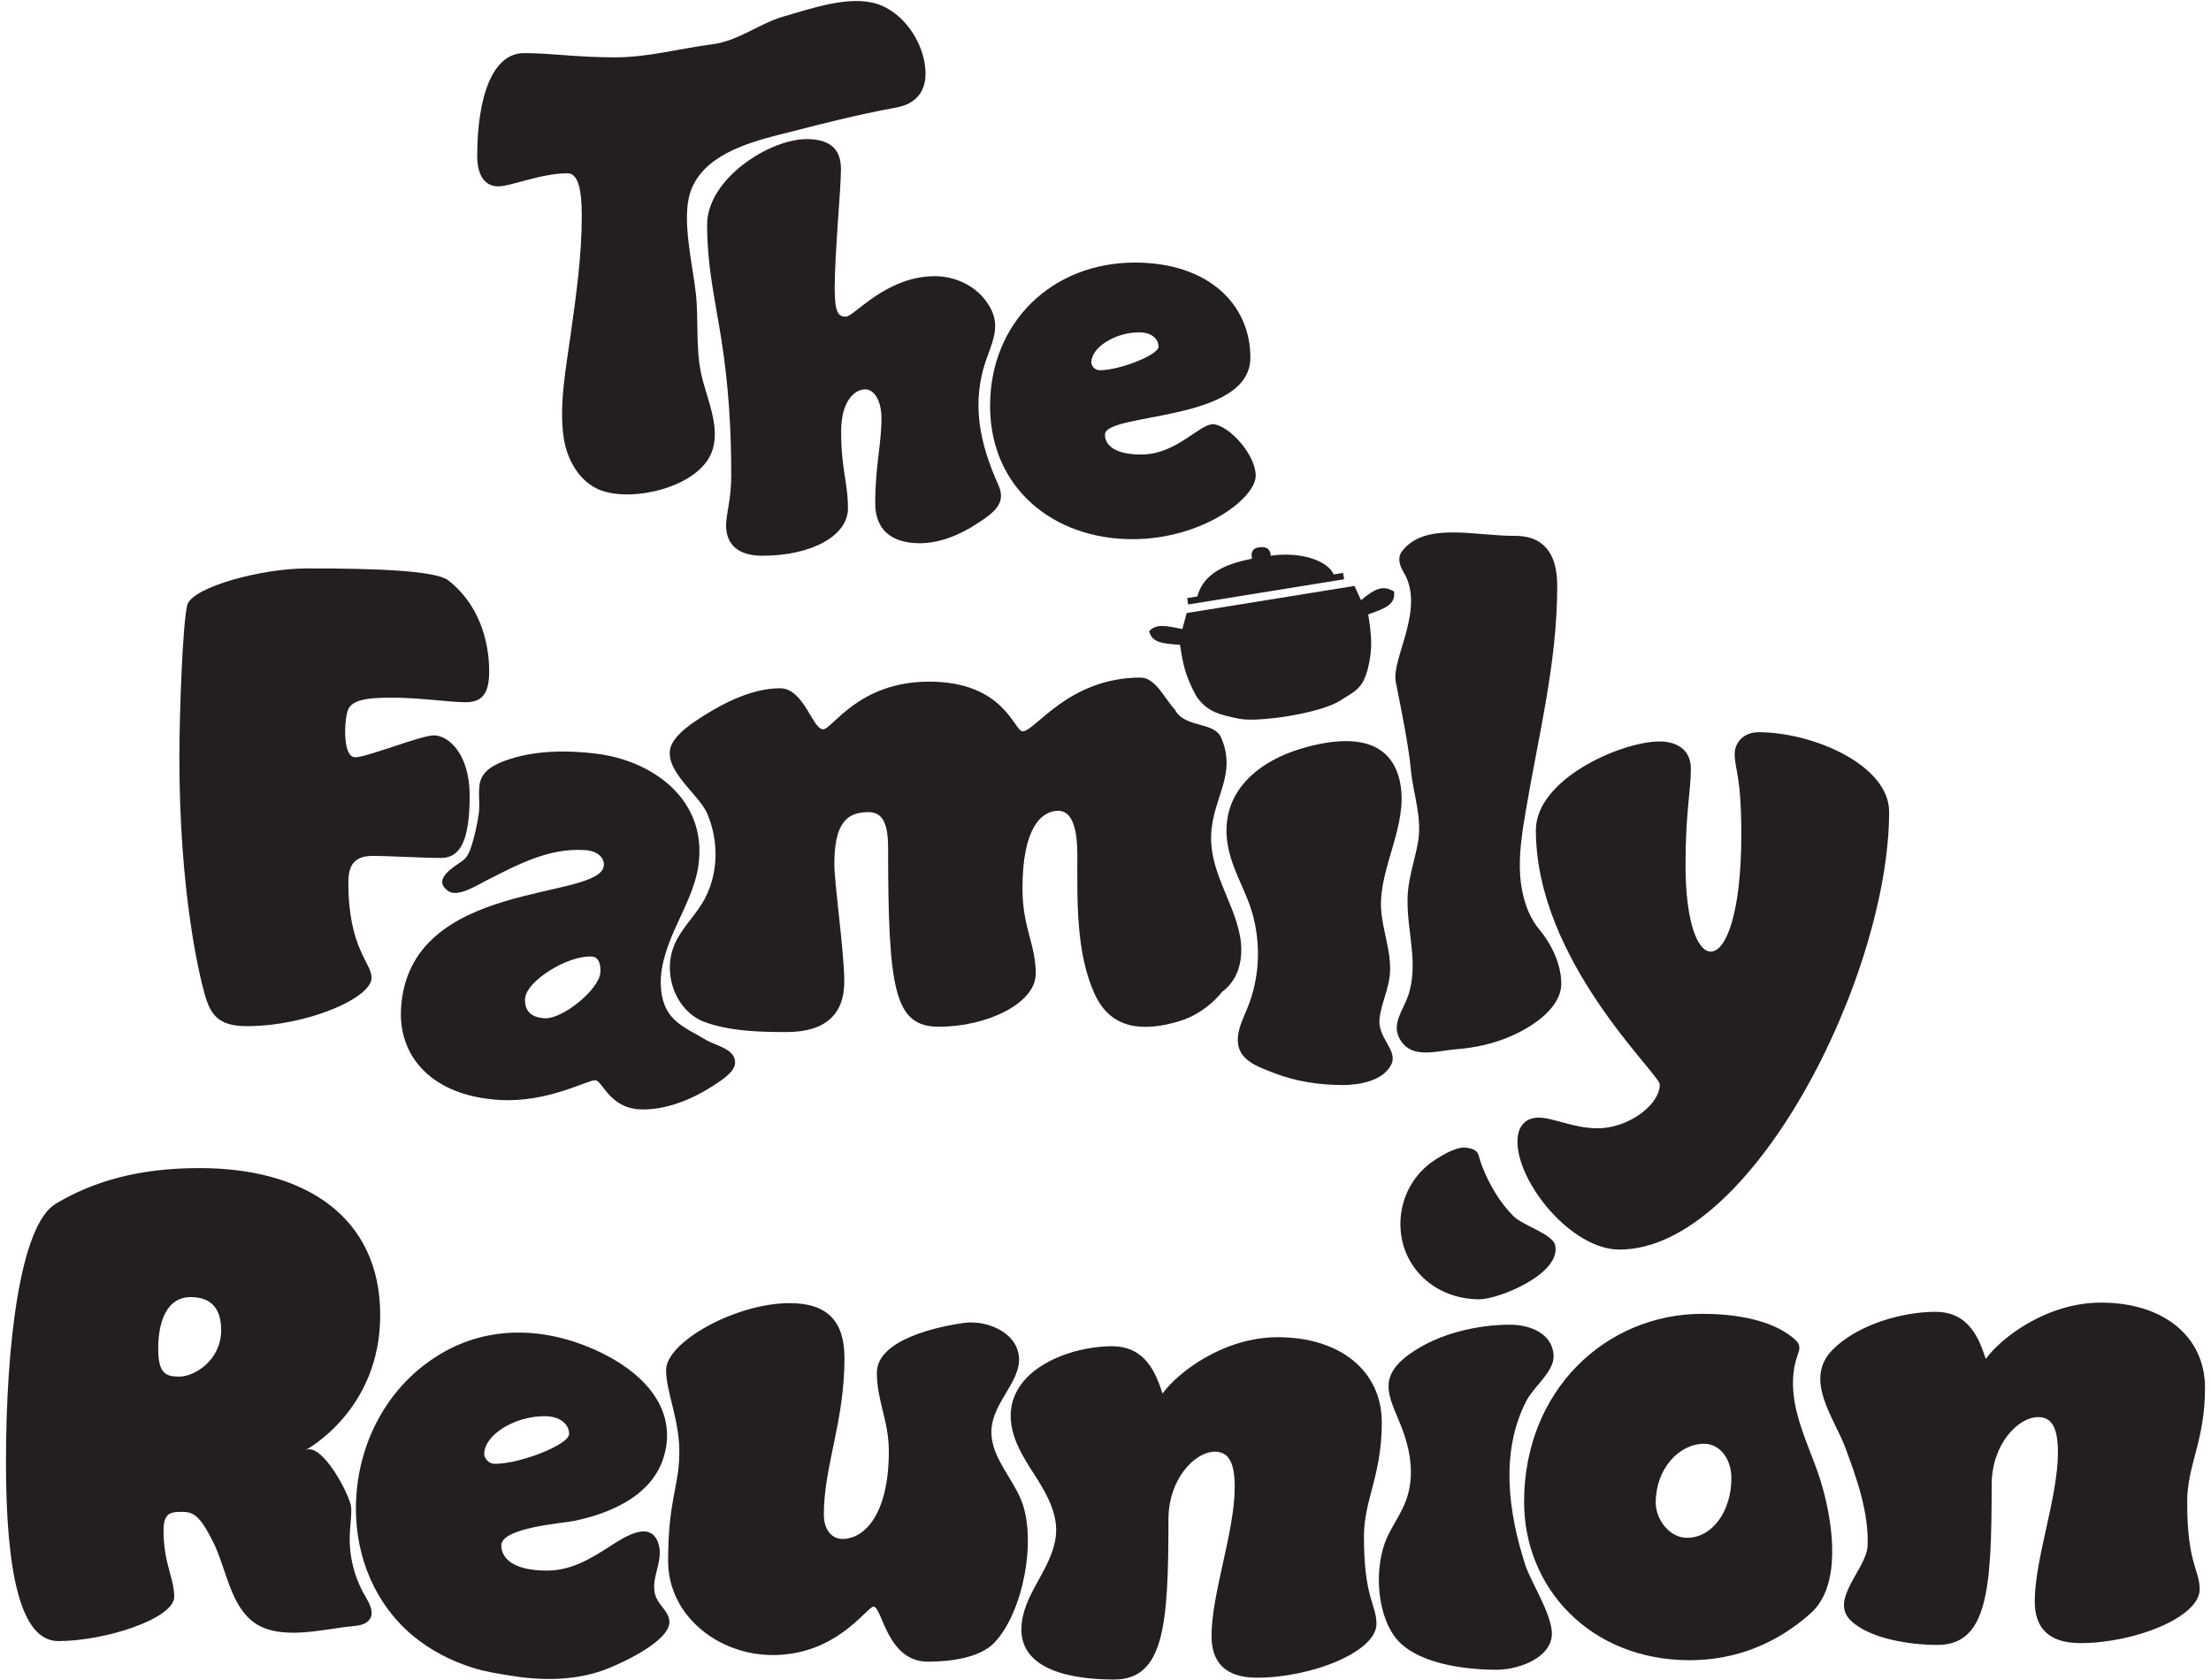 <svg width="275" height="209" viewBox="0 0 275 209" fill="none" xmlns="http://www.w3.org/2000/svg">
<g clip-path="url(#clip0_615_91563)">
<path d="M47.29 163.608C47.29 175.491 38.063 180.368 37.972 180.414C40.055 179.315 43.581 186.115 43.673 187.511C43.741 188.587 43.558 189.686 43.512 190.763C43.375 193.464 44.039 196.189 45.413 198.547C45.939 199.44 46.557 200.539 46.008 201.409C45.596 202.073 44.68 202.233 43.902 202.302C40.147 202.645 34.469 204.317 31.24 201.569C28.607 199.326 28.058 195.021 26.615 192.045C24.875 188.496 24.051 188.084 22.654 188.084C21.258 188.084 20.342 188.175 20.342 190.396C20.342 194.517 21.67 196.326 21.67 198.639C21.67 201.363 13.107 204.157 7.246 204.157C2.552 204.157 0.743 195.662 0.743 181.902C0.743 166.974 2.552 152.389 6.925 149.756C11.458 147.032 17.137 145.315 24.738 145.315C37.972 145.292 47.29 151.405 47.29 163.608ZM19.678 167.798C19.678 170.935 20.663 171.255 22.311 171.255C24.211 171.255 27.508 169.195 27.508 165.486C27.508 162.692 26.18 161.364 23.708 161.364C21.006 161.364 19.678 163.929 19.678 167.798Z" fill="#231F20"/>
<path d="M82.893 179.704C82.87 179.956 82.824 180.208 82.755 180.483C81.633 185.863 76.093 188.267 71.307 189.229C69.911 189.504 62.355 190.053 62.355 192.251C62.355 193.808 63.752 195.388 68.033 195.388C71.079 195.388 73.528 193.877 75.978 192.297C77.604 191.244 81.107 188.908 81.954 192.251C82.229 193.327 81.931 194.449 81.656 195.525C81.382 196.601 81.175 197.769 81.633 198.776C82.091 199.807 83.213 200.585 83.259 201.707C83.396 204.226 76.848 207.156 74.948 207.82C71.216 209.125 67.186 209.079 63.34 208.438C61.829 208.187 60.34 207.958 58.875 207.5C56.128 206.653 53.517 205.302 51.297 203.447C46.649 199.532 44.268 193.739 44.268 187.695C44.268 179.819 48.091 172.332 54.983 168.325C60.752 164.959 67.461 165.12 73.505 167.707C78.428 169.767 83.648 173.797 82.893 179.704ZM67.736 176.178C63.935 176.178 60.226 178.559 60.226 180.872C60.226 181.376 60.73 182.108 61.554 182.108C64.691 182.108 70.781 179.727 70.781 178.399C70.804 177.163 69.636 176.178 67.736 176.178Z" fill="#231F20"/>
<path d="M105.033 168.942C105.033 176.933 102.468 182.382 102.468 188.404C102.468 190.304 103.453 191.449 104.781 191.449C107.666 191.449 110.551 188.152 110.551 180.573C110.551 176.704 109.062 174.3 109.062 170.774C109.062 166.561 117.007 164.958 119.961 164.569C122.571 164.226 126.303 165.599 126.715 168.622C127.173 172.056 122.823 174.781 123.349 178.856C123.716 181.718 125.936 183.962 127.013 186.618C128.982 191.449 127.287 200.584 123.67 204.362C121.815 206.308 118.015 206.72 115.404 206.72C110.299 206.72 109.726 199.874 108.65 199.874C107.826 199.874 104.117 205.896 96.126 205.896C89.28 205.896 83.099 200.951 83.099 194.196C83.099 186.458 84.495 184.969 84.495 180.596C84.495 176.567 82.847 173.178 82.847 170.453C82.847 166.904 91.593 162.119 98.164 162.119C102.88 162.096 105.033 164.34 105.033 168.942Z" fill="#231F20"/>
<path d="M144.597 173.362C146.497 170.729 152.175 166.355 158.93 166.355C166.6 166.355 171.866 170.477 171.866 176.979C171.866 183.573 169.645 186.549 169.645 191.152C169.645 198.89 171.202 199.554 171.202 202.027C171.202 205.484 163.12 208.713 156.365 208.713C152.336 208.713 150.687 206.744 150.687 203.515C150.687 198.249 153.572 190.579 153.572 184.97C153.572 181.673 152.656 180.597 151.099 180.597C148.627 180.597 145.33 183.985 145.33 188.999C145.33 202.027 144.826 208.942 138.575 208.942C133.973 208.942 126.212 208.049 127.105 201.729C127.379 199.715 128.433 197.906 129.417 196.12C130.402 194.334 131.34 192.434 131.363 190.419C131.386 188.106 130.241 185.977 129.028 184.031C127.791 182.085 126.441 180.139 125.914 177.895C124.288 170.751 132.691 167.477 138.324 167.477C142.536 167.5 143.773 170.889 144.597 173.362Z" fill="#231F20"/>
<path d="M183.612 143.231C183.978 143.574 183.956 144.124 184.345 145.085C185.215 147.329 186.52 149.573 188.237 151.29C189.405 152.458 193.068 153.511 193.412 154.862C194.304 158.411 186.474 161.639 183.979 161.639C178.529 161.639 174.179 157.678 174.179 152.252C174.179 149.023 175.805 146.001 178.529 144.261C179.491 143.643 181.3 142.544 182.513 142.796C183.063 142.887 183.406 143.025 183.612 143.231ZM193.16 169.355C192.702 171.118 190.71 172.629 189.863 174.254C186.566 180.574 187.596 188.129 189.702 194.654C190.481 197.059 193.503 201.5 192.954 203.881C192.335 206.583 188.466 207.728 186.176 207.728C182.33 207.728 175.896 207.018 173.401 203.515C171.157 200.333 170.951 194.792 172.508 191.289C173.24 189.686 174.316 188.244 174.912 186.572C175.736 184.283 175.599 181.718 174.935 179.383C173.652 174.712 170.447 171.965 175.301 168.462C178.804 165.943 183.635 164.798 187.871 164.798C190.069 164.798 192.862 165.737 193.205 168.302C193.274 168.645 193.228 168.988 193.16 169.355Z" fill="#231F20"/>
<path d="M226.656 184.946C228.006 189.686 229.06 197.241 225.236 200.676C221 204.476 215.872 206.537 210.171 206.537C197.807 206.537 189.564 197.562 189.564 186.847C189.564 172.926 199.776 163.447 211.728 163.447C215.185 163.447 219.581 163.974 222.489 166.034C224.618 167.546 223.633 167.706 223.175 170.087C222.832 171.987 223.038 173.979 223.519 175.834C224.252 178.742 225.579 181.443 226.472 184.305C226.518 184.534 226.587 184.74 226.656 184.946ZM209.827 191.311C212.964 191.311 215.345 188.014 215.345 183.893C215.345 181.42 213.857 179.612 211.957 179.612C208.82 179.612 205.935 182.748 205.935 186.938C205.958 189.091 207.675 191.311 209.827 191.311Z" fill="#231F20"/>
<path d="M246.988 169.058C248.888 166.425 254.566 162.052 261.32 162.052C268.99 162.052 274.256 166.173 274.256 172.675C274.256 179.269 272.035 182.246 272.035 186.848C272.035 194.587 273.592 195.251 273.592 197.723C273.592 201.181 265.51 204.409 258.756 204.409C254.726 204.409 253.078 202.44 253.078 199.212C253.078 193.946 255.963 186.275 255.963 180.666C255.963 177.369 255.047 176.293 253.49 176.293C251.017 176.293 247.72 179.681 247.72 184.696C247.72 197.723 247.216 204.638 240.966 204.638C237.783 204.638 232.54 203.928 230.159 201.57C227.526 198.96 232.174 195.159 232.288 192.297C232.449 188.153 230.938 183.917 229.518 180.094C228.167 176.453 224.321 171.645 227.87 167.982C230.915 164.845 236.478 163.197 240.737 163.197C244.927 163.197 246.163 166.585 246.988 169.058Z" fill="#231F20"/>
<path d="M55.738 72.182C59.447 75.067 60.844 79.509 60.844 83.561C60.844 86.607 59.699 87.362 57.868 87.362C56.059 87.362 52.098 86.79 48.801 86.79C45.596 86.79 43.535 87.042 43.191 88.599C42.779 90.155 42.688 94.208 44.176 94.208C45.664 94.208 52.327 91.483 53.975 91.483C55.715 91.483 58.417 93.704 58.417 98.993C58.417 104.351 57.341 106.732 54.868 106.732C52.396 106.732 48.595 106.48 46.374 106.48C44.062 106.48 43.329 107.625 43.329 109.777C43.329 118.02 46.214 119.76 46.214 121.637C46.214 124.201 38.063 127.659 30.713 127.659C27.164 127.659 26.18 126.262 25.447 123.629C24.715 121.065 22.311 110.762 22.311 94.3C22.311 88.621 22.723 77.494 23.295 75.25C23.959 73.029 32.522 70.717 38.132 70.717C47.015 70.694 54.181 71.015 55.738 72.182Z" fill="#231F20"/>
<path d="M86.877 107.648C86.487 110.327 85.205 112.777 84.083 115.249C82.961 117.745 81.954 120.424 82.229 123.148C82.618 126.995 85.068 127.728 87.861 129.399C89.006 130.086 91.708 130.544 91.41 132.421C91.227 133.52 89.395 134.619 88.548 135.169C85.984 136.817 82.641 138.168 79.527 138.008C75.749 137.779 74.948 134.436 74.032 134.39C73.047 134.344 68.171 137.184 62.172 136.84C53.701 136.359 49.534 131.414 49.877 125.484C50.816 109.182 74.833 112.159 75.108 107.625C75.154 106.732 74.376 105.839 72.658 105.748C68.125 105.496 64.324 107.602 60.432 109.571C59.379 110.098 56.952 111.678 55.761 110.853C53.609 109.365 56.631 107.763 57.57 107.053C58.188 106.595 58.463 105.816 58.692 105.084C59.081 103.802 59.379 102.474 59.562 101.123C59.722 99.932 59.402 98.215 59.768 97.093C60.272 95.559 62.081 94.849 63.546 94.391C66.866 93.338 70.666 93.338 74.101 93.75C81.29 94.62 87.976 99.566 86.877 107.579C86.877 107.602 86.877 107.625 86.877 107.648ZM65.309 124.225C65.217 125.781 66.087 126.583 67.736 126.674C69.957 126.812 74.536 123.103 74.673 120.973C74.742 119.897 74.444 119.05 73.62 119.004C70.575 118.821 65.446 122.072 65.309 124.225Z" fill="#231F20"/>
<path d="M152.336 111.289C153.183 113.533 154.008 115.868 153.962 118.249C153.893 122.371 150.39 125.942 146.612 127.064C142.285 128.346 138.21 128.14 136.172 123.698C133.791 118.524 133.997 111.953 133.997 106.389C133.997 102.268 133.012 100.871 131.616 100.871C129.555 100.871 127.174 102.932 127.174 110.511C127.174 115.456 128.822 117.425 128.822 121.134C128.822 124.843 122.732 127.728 116.802 127.728C111.284 127.728 110.46 123.355 110.46 105.473C110.46 102.016 109.544 101.032 107.987 101.032C105.194 101.032 103.774 102.589 103.774 107.534C103.774 109.915 105.011 118.501 105.011 122.119C105.011 125.919 102.95 128.392 97.844 128.392C94.524 128.392 90.953 128.301 87.793 127.202C84.038 125.896 82.321 121.111 83.901 117.494C84.702 115.616 86.236 114.151 87.312 112.411C89.373 109.091 89.487 104.741 87.953 101.192C86.832 98.582 81.611 95.239 83.855 92.079C84.748 90.82 86.282 89.836 87.564 89.011C90.289 87.294 93.723 85.623 97.02 85.623C99.996 85.623 101.05 90.729 102.378 90.729C103.522 90.729 106.751 84.799 115.566 84.799C124.953 84.799 126.121 90.98 127.197 90.98C128.754 90.98 132.875 84.295 141.873 84.295C143.766 84.295 144.986 87.131 146.131 88.275C147.276 90.565 150.969 89.755 151.855 91.71C153.916 96.312 150.825 99.223 150.642 103.848C150.459 108.335 153.275 111.93 154.168 116.143C154.534 117.837 154.488 119.669 153.756 121.249C153.023 122.828 151.512 124.088 149.795 124.248" fill="#231F20"/>
<path d="M173.995 96.726C174.064 96.955 174.109 97.207 174.155 97.436C174.659 100.023 173.995 102.679 173.262 105.22C172.53 107.762 171.66 110.326 171.774 112.959C171.912 115.798 173.171 118.568 172.85 121.408C172.644 123.193 171.82 124.865 171.591 126.651C171.27 129.1 173.903 130.634 173.056 132.397C172.072 134.481 169.027 134.985 167.035 134.985C164.173 134.985 161.219 134.55 158.54 133.519C156.434 132.695 153.801 131.894 153.961 129.146C154.03 127.773 154.717 126.513 155.22 125.231C156.617 121.728 156.823 117.79 155.907 114.15C155.106 110.898 153.206 108.311 152.679 104.968C151.672 98.512 156.571 94.574 162.318 92.994C166.874 91.712 172.507 91.368 173.995 96.726Z" fill="#231F20"/>
<path d="M193.685 72.892C193.685 82.508 191.35 91.483 189.77 100.894C189.312 103.595 188.877 106.32 189.083 109.044C189.266 111.357 189.953 113.83 191.464 115.638C192.952 117.424 194.189 119.943 194.189 122.37C194.189 125.392 190.64 127.659 188.259 128.758C185.969 129.811 183.496 130.36 181.001 130.543C179.009 130.704 176.032 131.642 174.521 129.857C172.918 127.956 174.109 126.308 174.887 124.522C175.666 122.782 175.78 120.767 175.666 118.912C175.483 116.234 174.887 113.578 175.116 110.899C175.3 108.861 175.986 106.892 176.353 104.854C176.925 101.741 175.78 98.856 175.483 95.765C175.162 92.445 174.246 88.114 173.605 84.84C173.018 81.924 177.354 75.699 174.557 71.155C174.071 70.366 173.798 69.369 174.351 68.626C177.149 64.871 183.342 66.664 188.327 66.664C191.785 66.619 193.685 68.588 193.685 72.892Z" fill="#231F20"/>
<path d="M210.307 95.627C210.307 98.42 209.643 100.985 209.643 107.579C209.643 114.905 211.2 118.385 212.78 118.385C214.589 118.385 216.58 113.944 216.58 103.801C216.58 96.383 215.756 95.719 215.756 93.818C215.756 92.33 216.901 91.094 218.733 91.094C225.579 91.094 234.966 95.215 234.966 100.985C234.966 121.339 217.908 155.454 201.424 155.454C195.494 155.454 188.739 147.211 188.739 142.014C188.739 140.205 189.655 139.037 191.372 139.037C193.181 139.037 195.745 140.365 198.699 140.365C202.5 140.365 206.438 137.48 206.438 134.916C206.438 133.588 191.029 119.507 191.029 103.274C191.029 97.001 201.424 92.307 206.369 92.239C208.819 92.239 210.307 93.475 210.307 95.627Z" fill="#231F20"/>
<path d="M147.021 78.252L147.059 78.26L147.595 76.266L168.474 72.89L169.28 74.666C171.121 73.136 172.045 72.791 173.397 73.592C173.555 75.192 172.4 75.656 170.178 76.428C170.603 79.138 170.734 80.633 170.154 83.104C169.476 85.778 168.474 85.984 166.737 87.129C164.262 88.759 156.434 89.896 154.144 89.419C151.855 88.942 150.139 88.634 148.769 86.562C147.374 83.974 147.152 82.623 146.762 80.214C144.311 80.077 143.247 79.83 142.932 78.518C143.808 77.583 144.97 77.825 147.021 78.252Z" fill="#231F20"/>
<path d="M147.789 75.198L147.661 74.407L148.921 74.203C149.543 71.899 151.475 70.31 155.722 69.508C155.527 68.615 155.908 68.201 156.49 68.107C157.072 68.013 158.001 67.974 158.048 69.132C161.774 68.596 165.108 69.73 165.885 71.46L167.048 71.272L167.176 72.063L147.789 75.198Z" fill="#231F20"/>
<path d="M97.409 16.637C97.203 16.683 96.974 16.752 96.745 16.798C92.784 17.828 87.427 19.408 85.893 23.827C84.725 27.146 86.144 32.893 86.534 36.373C86.923 39.762 86.488 43.173 87.221 46.539C87.885 49.584 89.739 53.27 88.48 56.361C86.717 60.666 78.543 62.543 74.582 60.941C72.064 59.91 70.53 57.209 70.117 54.507C69.499 50.431 70.415 45.646 70.987 41.548C71.674 36.671 72.361 31.771 72.361 26.849C72.361 23.575 71.903 21.56 70.598 21.56C67.278 21.56 63.546 23.186 61.967 23.186C60.455 23.186 59.356 22.018 59.356 19.408C59.356 12.035 61.257 6.609 65.172 6.609C68.629 6.609 71.697 7.136 76.46 7.136C80.672 7.136 84.473 6.037 88.594 5.51C91.914 5.075 94.364 2.946 97.455 2.053C100.821 1.091 105.514 -0.58 108.972 0.45C112.406 1.48 114.947 5.35 115.108 8.807C115.245 11.486 113.803 12.974 111.421 13.386C106.567 14.279 102.126 15.424 97.409 16.637Z" fill="#231F20"/>
<path d="M104.597 21.057C104.597 23.529 103.819 31.451 103.819 35.87C103.819 38.755 104.208 39.396 105.193 39.396C106.246 39.396 110.161 34.359 116.297 34.359C118.678 34.359 121.105 35.435 122.548 37.336C124.54 39.946 123.738 41.8 122.754 44.502C120.716 50.111 121.861 55.171 124.196 60.392C125.226 62.681 123.486 63.872 121.472 65.177C119.411 66.528 116.892 67.581 114.397 67.581C110.802 67.581 108.856 65.818 108.856 62.612C108.856 57.965 109.634 55.309 109.634 52.035C109.634 49.814 108.719 48.44 107.62 48.44C106.246 48.44 104.62 49.951 104.62 53.66C104.62 58.491 105.467 59.934 105.467 63.254C105.467 66.642 100.957 69.138 94.821 69.138C92.005 69.138 90.31 67.901 90.31 65.36C90.31 63.917 90.951 62.154 90.951 59.155C90.951 41.846 87.952 37.336 87.952 27.948C87.952 22.27 95.668 17.302 100.362 17.302C103.361 17.325 104.597 18.63 104.597 21.057Z" fill="#231F20"/>
<path d="M155.518 44.479C155.518 52.584 137.431 51.279 137.431 54.073C137.431 55.309 138.552 56.545 141.941 56.545C146.314 56.545 149.13 52.767 150.893 52.767C152.977 52.974 156.182 56.614 156.182 59.178C156.182 61.995 149.519 67.077 140.842 67.077C131.043 67.077 123.144 60.735 123.144 50.501C123.144 40.06 130.905 32.665 141.162 32.665C150.229 32.665 155.518 37.817 155.518 44.479ZM141.689 41.343C138.69 41.343 135.736 43.243 135.736 45.075C135.736 45.464 136.125 46.059 136.789 46.059C139.262 46.059 144.093 44.159 144.093 43.128C144.093 42.121 143.177 41.343 141.689 41.343Z" fill="#231F20"/>
</g>
<defs>
<clipPath id="clip0_615_91563">
<rect width="273.513" height="208.816" fill="white" transform="translate(0.743 0.126)"/>
</clipPath>
</defs>
</svg>
